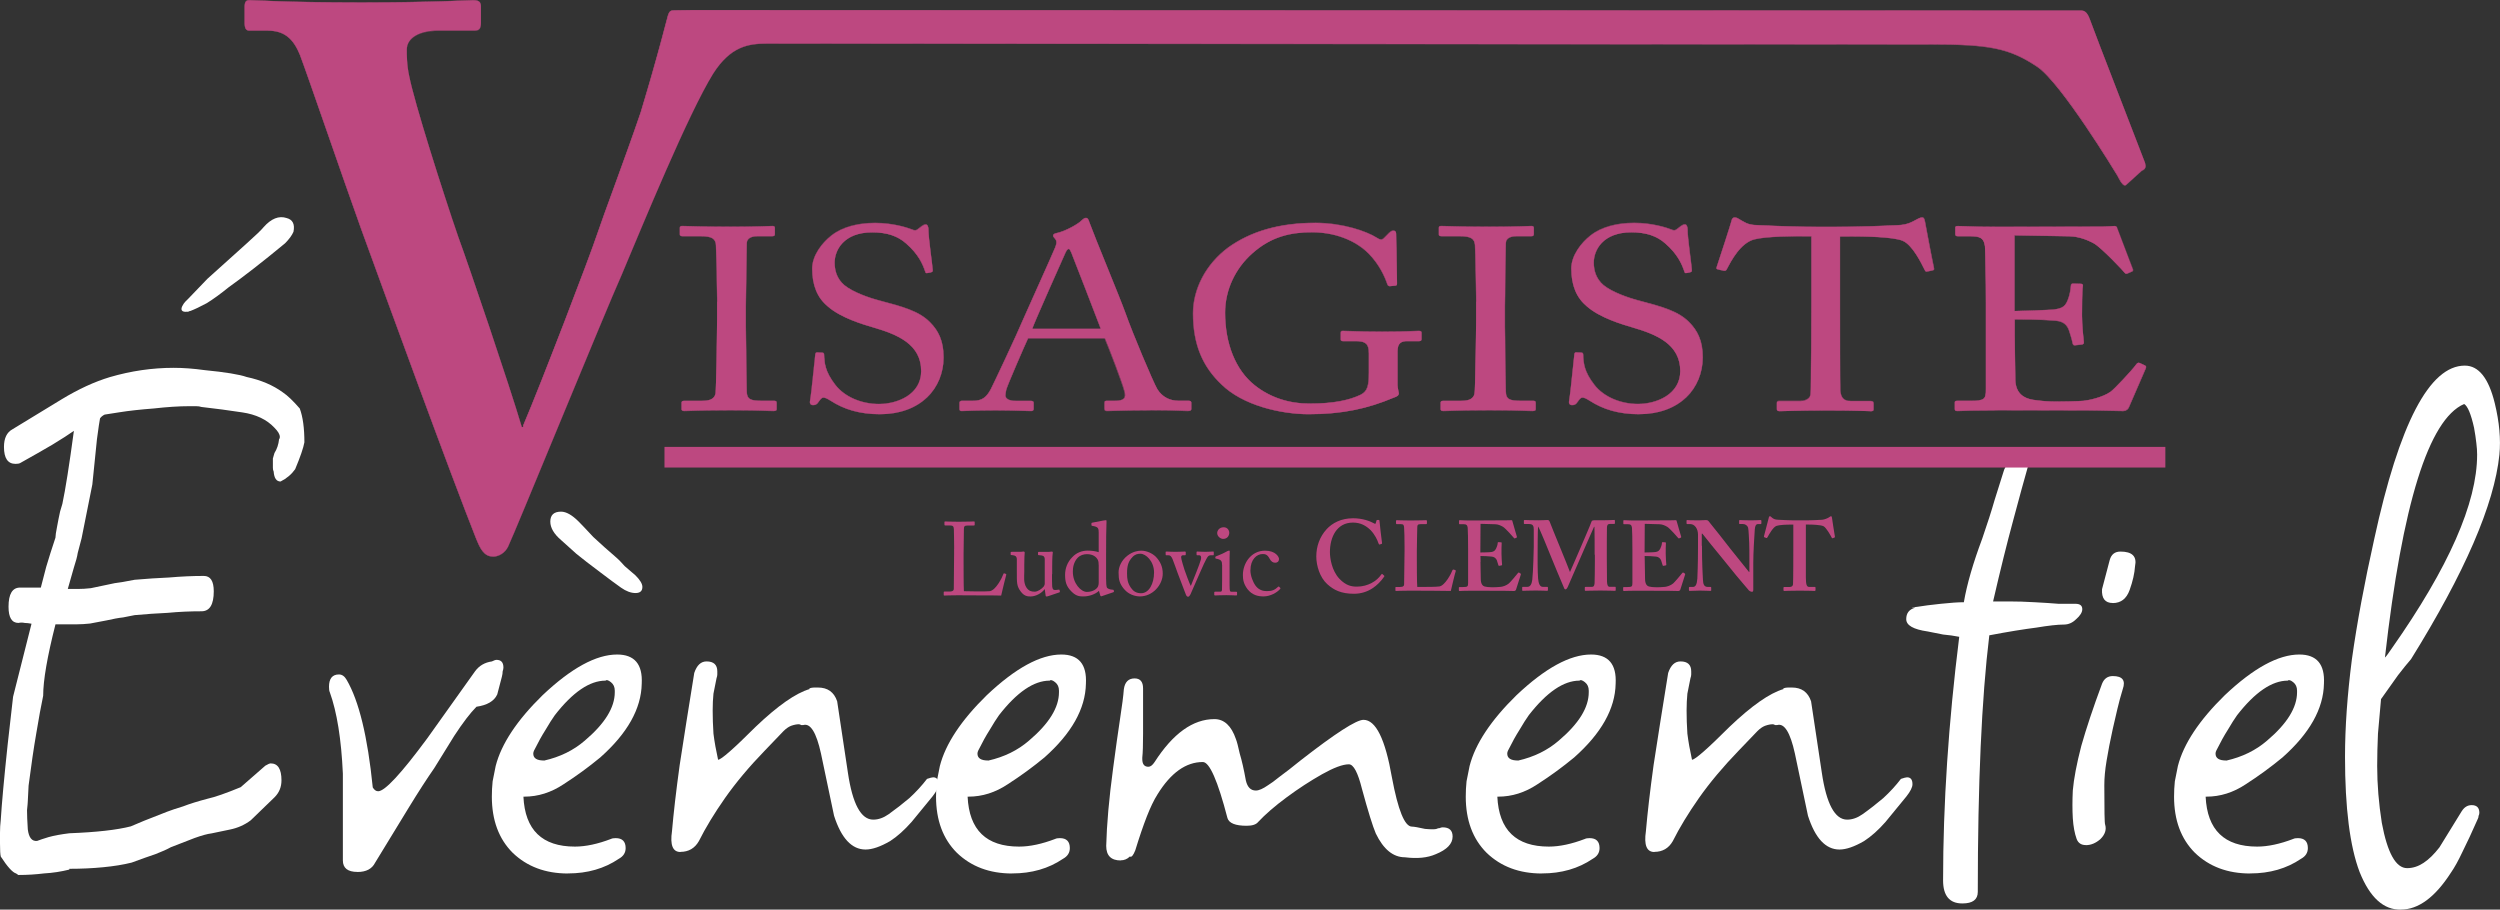 <?xml version="1.0" encoding="UTF-8"?><svg id="Calque_1" xmlns="http://www.w3.org/2000/svg" viewBox="0 0 416.49 151.54"><rect x="0" y="0" width="416.49" height="151.54" fill="#333333" stroke="none"/><path d="M3.07,145.78l-.38-.26c-.6-.17-1.45-1.11-2.56-2.82-.09-.34-.13-1.07-.13-2.18v-1.79c0-.68.04-1.41.13-2.18.17-2.73.55-6.91,1.15-12.54l.9-7.94,3.07-12.16c-.43-.08-.81-.13-1.15-.13-.34-.08-.68-.08-1.02,0-1.11,0-1.66-.9-1.66-2.69,0-2.13.64-3.2,1.92-3.2h3.46c.26-.94.55-2.09.9-3.46.43-1.45.94-3.07,1.54-4.86,0-.34.09-.94.26-1.79.17-.94.34-1.79.51-2.56.26-.85.38-1.28.38-1.28.51-2.39,1.15-6.44,1.92-12.16-.85.6-2.05,1.37-3.58,2.3-1.45.85-3.24,1.88-5.38,3.07-.17.09-.43.13-.77.13-1.28,0-1.92-.94-1.92-2.82,0-1.45.47-2.43,1.41-2.94l8.19-4.99c2.82-1.71,5.5-2.94,8.06-3.71,3.5-1.02,7.04-1.54,10.62-1.54,1.62,0,3.33.13,5.12.38,3.5.34,5.85.73,7.04,1.15,2.39.51,4.39,1.37,6.02,2.56.77.51,1.71,1.41,2.82,2.69.51,1.37.77,3.24.77,5.63-.17.94-.68,2.43-1.54,4.48-.6.85-1.41,1.54-2.43,2.05-.68,0-1.07-.55-1.15-1.66-.09-.17-.13-.38-.13-.64v-1.54c.09-.26.17-.55.26-.9.43-.68.68-1.45.77-2.3.09-.09.13-.21.13-.38,0-.43-.3-.94-.9-1.54-1.28-1.37-3.07-2.22-5.38-2.56-2.22-.34-4.48-.64-6.78-.9-.26-.09-.55-.13-.9-.13h-1.15c-1.71,0-3.67.13-5.89.38-2.22.17-4.14.38-5.76.64-1.62.26-2.43.38-2.43.38-.34.17-.6.38-.77.64-.09.43-.26,1.58-.51,3.46-.17,1.79-.43,4.31-.77,7.55l-1.79,8.96-.64,2.43c-.09.6-.3,1.41-.64,2.43-.26.94-.6,2.13-1.02,3.58h1.66c.68,0,1.41-.04,2.18-.13.77-.17,1.58-.34,2.43-.51,1.11-.26,2.05-.43,2.82-.51.85-.17,1.54-.3,2.05-.38,1.96-.17,3.88-.3,5.76-.38,1.96-.17,3.88-.26,5.76-.26,1.11,0,1.66.85,1.66,2.56,0,2.22-.68,3.33-2.05,3.33-1.88,0-3.75.08-5.63.26-1.79.08-3.63.21-5.5.38-.43.08-1.07.21-1.92.38-.77.08-1.71.26-2.82.51-.94.17-1.83.34-2.69.51-.77.08-1.49.13-2.18.13h-3.58c-1.37,5.38-2.05,9.34-2.05,11.9-.34,1.62-.73,3.71-1.15,6.27-.43,2.47-.85,5.38-1.28,8.7l-.13,2.56c0,.17-.04.68-.13,1.54,0,.77.04,1.84.13,3.2.17,1.36.68,2,1.54,1.92.43-.17,1.07-.38,1.92-.64.94-.26,2.09-.47,3.46-.64,4.52-.17,7.94-.56,10.24-1.15.94-.43,2.94-1.24,6.02-2.43.68-.26,1.58-.56,2.69-.9,1.11-.43,2.47-.85,4.1-1.28,1.19-.26,3.03-.9,5.5-1.92l4.1-3.58c.43-.26.73-.38.9-.38,1.19,0,1.79.94,1.79,2.82,0,1.11-.38,2.05-1.15,2.82l-3.97,3.84c-1.02.77-2.18,1.28-3.46,1.54l-3.07.64c-.68.08-1.62.34-2.82.77-1.11.43-2.43.94-3.97,1.54-.6.34-1.45.72-2.56,1.15-1.02.34-2.35.81-3.97,1.41-1.37.34-2.94.6-4.74.77-1.71.17-3.58.26-5.63.26v.13c-1.37.34-2.77.56-4.22.64-1.37.17-2.77.26-4.22.26ZM30.98,51.95c-.68,0-.9-.3-.64-.9.17-.34.34-.6.51-.77.26-.26.43-.43.51-.51l3.2-3.33c2.73-2.47,4.86-4.39,6.4-5.76,1.62-1.45,2.6-2.39,2.94-2.82,1.28-1.45,2.56-1.96,3.84-1.54,1.02.26,1.41,1.02,1.15,2.3-.26.6-.73,1.24-1.41,1.92-1.96,1.62-3.71,3.03-5.25,4.22-1.54,1.19-2.9,2.22-4.1,3.07-1.37,1.11-2.6,2.01-3.71,2.69-1.11.6-2.01,1.02-2.69,1.28-.09,0-.21.04-.38.13h-.38Z" style="fill:#fff; stroke-width:0px;"/><path d="M59.55,145.26c-1.62,0-2.43-.64-2.43-1.92v-14.46c-.26-5.72-.98-10.24-2.18-13.57-.09-.17-.13-.47-.13-.9,0-1.36.55-2.05,1.66-2.05.51,0,.94.3,1.28.9,2.05,3.5,3.5,9.47,4.35,17.92.26.43.55.64.9.64,1.11,0,3.84-2.94,8.19-8.83l7.94-11.14c.68-.94,1.62-1.49,2.82-1.66.34-.17.6-.26.77-.26.77,0,1.15.43,1.15,1.28,0,.17-.04.38-.13.64,0,.26-.04.56-.13.9l-.77,2.94c-.51,1.11-1.66,1.79-3.46,2.05-1.02,1.02-2.26,2.64-3.71,4.86l-3.33,5.38c-1.19,1.71-2.6,3.88-4.22,6.53s-3.5,5.72-5.63,9.22c-.51,1.02-1.49,1.54-2.94,1.54Z" style="fill:#fff; stroke-width:0px;"/><path d="M94.62,145.52c-3.75,0-6.83-1.15-9.22-3.46-2.3-2.3-3.46-5.42-3.46-9.34,0-.85.04-1.71.13-2.56.17-.85.34-1.71.51-2.56.94-3.67,3.54-7.6,7.81-11.78,4.78-4.52,8.92-6.78,12.42-6.78,2.9,0,4.27,1.62,4.1,4.86-.08,4.18-2.39,8.28-6.91,12.29-1.96,1.62-4.01,3.11-6.14,4.48-2.05,1.36-4.22,2.05-6.53,2.05h-.13c.26,5.55,3.12,8.32,8.58,8.32,1.79,0,3.8-.43,6.02-1.28.17-.09.43-.13.77-.13,1.11,0,1.66.56,1.66,1.66,0,.77-.38,1.37-1.15,1.79-2.39,1.62-5.21,2.43-8.45,2.43ZM90.65,126.71c2.65-.6,4.91-1.71,6.78-3.33,3.33-2.82,4.99-5.5,4.99-8.06v-.26c0-.6-.21-1.07-.64-1.41-.43-.34-.72-.43-.9-.26-2.65,0-5.46,1.92-8.45,5.76-.43.6-.94,1.41-1.54,2.43-.6.94-1.24,2.09-1.92,3.46-.08.17-.13.34-.13.51,0,.77.6,1.15,1.79,1.15ZM105.89,98.8c-.77,0-1.58-.3-2.43-.9-.85-.6-2-1.45-3.46-2.56-1.71-1.28-3.03-2.3-3.97-3.07-.85-.77-1.71-1.54-2.56-2.3-1.19-1.02-1.79-2.05-1.79-3.07,0-1.11.6-1.66,1.79-1.66.85,0,1.83.55,2.94,1.66.43.43,1.24,1.28,2.43,2.56,1.28,1.19,2.47,2.26,3.58,3.2.6.51,1.15,1.07,1.66,1.66.6.51,1.19,1.02,1.79,1.54.77.77,1.15,1.41,1.15,1.92,0,.68-.38,1.02-1.15,1.02Z" style="fill:#fff; stroke-width:0px;"/><path d="M113.36,141.94c-1.28,0-1.75-1.15-1.41-3.46.26-2.99.68-6.66,1.28-11.01.68-4.44,1.49-9.56,2.43-15.36.43-1.28,1.11-1.92,2.05-1.92,1.19,0,1.79.56,1.79,1.66v.51c0,.17-.04.38-.13.64-.17.77-.34,1.62-.51,2.56-.09.85-.13,1.79-.13,2.82,0,1.19.04,2.47.13,3.84.17,1.36.43,2.82.77,4.35.51,0,2.6-1.84,6.27-5.5,3.67-3.5,6.66-5.59,8.96-6.27v-.13c.26-.08.51-.13.77-.13h.64c1.62,0,2.69.77,3.2,2.3l1.79,11.9c.77,5.2,2.18,7.81,4.22,7.81.85,0,1.71-.3,2.56-.9,1.19-.85,2.35-1.75,3.46-2.69,1.11-1.02,2.09-2.09,2.94-3.2.51-.17.85-.26,1.02-.26.6,0,.9.38.9,1.15,0,.51-.34,1.19-1.02,2.05-1.11,1.37-2.26,2.77-3.46,4.22-1.2,1.36-2.39,2.43-3.58,3.2-1.62.94-2.99,1.41-4.1,1.41-2.3,0-4.05-1.88-5.25-5.63l-2.18-10.37c-.77-3.5-1.75-5.08-2.94-4.74h-.38c-.08-.08-.21-.13-.38-.13-.34,0-.77.08-1.28.26-.43.17-.85.47-1.28.9l-3.07,3.2c-2.65,2.73-4.86,5.38-6.66,7.94-1.79,2.56-3.24,4.95-4.35,7.17-.68,1.19-1.71,1.79-3.07,1.79Z" style="fill:#fff; stroke-width:0px;"/><path d="M168.62,145.52c-3.76,0-6.83-1.15-9.22-3.46-2.3-2.3-3.46-5.42-3.46-9.34,0-.85.04-1.71.13-2.56.17-.85.34-1.71.51-2.56.94-3.67,3.54-7.6,7.81-11.78,4.78-4.52,8.92-6.78,12.42-6.78,2.9,0,4.27,1.62,4.1,4.86-.08,4.18-2.39,8.28-6.91,12.29-1.96,1.62-4.01,3.11-6.14,4.48-2.05,1.36-4.22,2.05-6.53,2.05h-.13c.26,5.55,3.11,8.32,8.58,8.32,1.79,0,3.8-.43,6.02-1.28.17-.09.43-.13.77-.13,1.11,0,1.66.56,1.66,1.66,0,.77-.38,1.37-1.15,1.79-2.39,1.62-5.21,2.43-8.45,2.43ZM164.65,126.71c2.65-.6,4.91-1.71,6.78-3.33,3.33-2.82,4.99-5.5,4.99-8.06v-.26c0-.6-.21-1.07-.64-1.41-.43-.34-.73-.43-.9-.26-2.65,0-5.46,1.92-8.45,5.76-.43.6-.94,1.41-1.54,2.43-.6.94-1.24,2.09-1.92,3.46-.08.17-.13.34-.13.51,0,.77.6,1.15,1.79,1.15Z" style="fill:#fff; stroke-width:0px;"/><path d="M186.72,143.35c-1.62,0-2.43-.81-2.43-2.43.09-3.58.47-7.89,1.15-12.93.43-3.24.81-5.97,1.15-8.19s.56-3.88.64-4.99c.17-1.19.77-1.79,1.79-1.79.94,0,1.41.56,1.41,1.66v7.55c0,1.88-.04,3.2-.13,3.97v.26c0,.85.34,1.28,1.02,1.28.34,0,.68-.26,1.02-.77,3.07-4.78,6.4-7.17,9.98-7.17,1.62,0,2.82,1.11,3.58,3.33.17.43.38,1.24.64,2.43.34,1.11.68,2.6,1.02,4.48.26,1.11.81,1.66,1.66,1.66.51,0,1.19-.3,2.05-.9.43-.26,1.07-.72,1.92-1.41.94-.68,2.09-1.58,3.46-2.69,5.8-4.52,9.3-6.78,10.5-6.78,2.05,0,3.63,3.2,4.74,9.6,1.02,5.46,2.13,8.19,3.33,8.19.34,0,1.07.13,2.18.38,1.02.09,1.66.09,1.92,0,.17-.09.34-.13.51-.13.17-.08.34-.13.51-.13,1.11,0,1.66.51,1.66,1.54,0,1.2-.94,2.18-2.82,2.94-1.37.6-3.07.77-5.12.51-1.96,0-3.58-1.32-4.86-3.97-.51-1.2-1.28-3.67-2.3-7.42-.68-2.73-1.41-4.1-2.18-4.1-1.02,0-2.52.56-4.48,1.66-1.96,1.11-3.93,2.39-5.89,3.84s-3.54,2.82-4.74,4.1c-.34.43-.98.64-1.92.64-1.88,0-2.94-.43-3.2-1.28-1.62-6.23-2.99-9.34-4.1-9.34-2.82,0-5.33,1.79-7.55,5.38-.6.94-1.19,2.18-1.79,3.71-.6,1.54-1.24,3.41-1.92,5.63-.34.85-.64,1.2-.9,1.02-.43.43-.94.64-1.54.64Z" style="fill:#fff; stroke-width:0px;"/><path d="M256.87,145.52c-3.76,0-6.83-1.15-9.22-3.46-2.3-2.3-3.46-5.42-3.46-9.34,0-.85.04-1.71.13-2.56.17-.85.34-1.71.51-2.56.94-3.67,3.54-7.6,7.81-11.78,4.78-4.52,8.92-6.78,12.42-6.78,2.9,0,4.27,1.62,4.1,4.86-.08,4.18-2.39,8.28-6.91,12.29-1.96,1.62-4.01,3.11-6.14,4.48-2.05,1.36-4.22,2.05-6.53,2.05h-.13c.26,5.55,3.12,8.32,8.58,8.32,1.79,0,3.8-.43,6.02-1.28.17-.09.43-.13.77-.13,1.11,0,1.66.56,1.66,1.66,0,.77-.38,1.37-1.15,1.79-2.39,1.62-5.2,2.43-8.45,2.43ZM252.91,126.71c2.64-.6,4.91-1.71,6.78-3.33,3.33-2.82,4.99-5.5,4.99-8.06v-.26c0-.6-.21-1.07-.64-1.41-.43-.34-.73-.43-.9-.26-2.64,0-5.46,1.92-8.45,5.76-.43.6-.94,1.41-1.54,2.43-.6.94-1.24,2.09-1.92,3.46-.09.17-.13.34-.13.51,0,.77.6,1.15,1.79,1.15Z" style="fill:#fff; stroke-width:0px;"/><path d="M275.61,141.94c-1.28,0-1.75-1.15-1.41-3.46.26-2.99.68-6.66,1.28-11.01.68-4.44,1.49-9.56,2.43-15.36.43-1.28,1.11-1.92,2.05-1.92,1.2,0,1.79.56,1.79,1.66v.51c0,.17-.04.38-.13.64-.17.77-.34,1.62-.51,2.56-.08.85-.13,1.79-.13,2.82,0,1.19.04,2.47.13,3.84.17,1.36.43,2.82.77,4.35.51,0,2.6-1.84,6.27-5.5,3.67-3.5,6.66-5.59,8.96-6.27v-.13c.26-.08.51-.13.77-.13h.64c1.62,0,2.69.77,3.2,2.3l1.79,11.9c.77,5.2,2.18,7.81,4.22,7.81.85,0,1.71-.3,2.56-.9,1.2-.85,2.35-1.75,3.46-2.69,1.11-1.02,2.09-2.09,2.94-3.2.51-.17.85-.26,1.02-.26.6,0,.9.38.9,1.15,0,.51-.34,1.19-1.02,2.05-1.11,1.37-2.26,2.77-3.46,4.22-1.19,1.36-2.39,2.43-3.58,3.2-1.62.94-2.99,1.41-4.1,1.41-2.3,0-4.05-1.88-5.25-5.63l-2.18-10.37c-.77-3.5-1.75-5.08-2.94-4.74h-.38c-.09-.08-.21-.13-.38-.13-.34,0-.77.08-1.28.26-.43.17-.85.47-1.28.9l-3.07,3.2c-2.64,2.73-4.86,5.38-6.66,7.94-1.79,2.56-3.24,4.95-4.35,7.17-.68,1.19-1.71,1.79-3.07,1.79Z" style="fill:#fff; stroke-width:0px;"/><path d="M326.91,150.51c-2.13,0-3.2-1.28-3.2-3.84,0-12.72.9-26.24,2.69-40.58-.85-.17-1.75-.3-2.69-.38-.85-.17-1.71-.34-2.56-.51-2.39-.34-3.58-1.02-3.58-2.05s.51-1.66,1.54-1.92h-.13c-.77,0-.64-.04.38-.13,1.02-.17,2.35-.34,3.97-.51,1.62-.17,2.9-.26,3.84-.26.51-2.99,1.54-6.53,3.07-10.62.85-2.47,1.54-4.61,2.05-6.4.6-1.88,1.07-3.37,1.41-4.48.43-1.71,1.54-2.56,3.33-2.56.77,0,1.07.38.9,1.15-.68,2.39-1.54,5.5-2.56,9.34-1.02,3.75-2.13,8.23-3.33,13.44h2.82c1.2,0,2.56.04,4.1.13,1.54.08,2.86.17,3.97.26h2.82c.77,0,1.15.3,1.15.9,0,.51-.34,1.07-1.02,1.66-.6.6-1.28.9-2.05.9-1.02,0-2.56.17-4.61.51-2.05.26-4.65.68-7.81,1.28-1.28,10.5-1.92,24.75-1.92,42.75,0,1.28-.85,1.92-2.56,1.92Z" style="fill:#fff; stroke-width:0px;"/><path d="M351.98,100.46c-1.28,0-1.88-.77-1.79-2.3l1.28-4.86c.26-.94.85-1.41,1.79-1.41,1.96,0,2.77.81,2.43,2.43-.08,1.19-.38,2.52-.9,3.97s-1.45,2.18-2.82,2.18ZM347.5,140.79c-.77,0-1.28-.34-1.54-1.02-.34-.94-.55-2.09-.64-3.46-.08-1.36-.08-2.9,0-4.61.17-1.96.64-4.44,1.41-7.42.85-2.99,2-6.44,3.46-10.37.34-.85.94-1.28,1.79-1.28,1.62,0,2.18.72,1.66,2.18-.34,1.11-.64,2.22-.9,3.33s-.51,2.22-.77,3.33c-.43,1.96-.77,3.71-1.02,5.25-.26,1.54-.38,2.9-.38,4.1,0,4.18.04,6.36.13,6.53.26.85,0,1.66-.77,2.43-.77.68-1.58,1.02-2.43,1.02Z" style="fill:#fff; stroke-width:0px;"/><path d="M374.87,145.52c-3.76,0-6.83-1.15-9.22-3.46-2.3-2.3-3.46-5.42-3.46-9.34,0-.85.04-1.71.13-2.56.17-.85.34-1.71.51-2.56.94-3.67,3.54-7.6,7.81-11.78,4.78-4.52,8.92-6.78,12.42-6.78,2.9,0,4.27,1.62,4.1,4.86-.08,4.18-2.39,8.28-6.91,12.29-1.96,1.62-4.01,3.11-6.14,4.48-2.05,1.36-4.22,2.05-6.53,2.05h-.13c.26,5.55,3.12,8.32,8.58,8.32,1.79,0,3.8-.43,6.02-1.28.17-.09.43-.13.77-.13,1.11,0,1.66.56,1.66,1.66,0,.77-.38,1.37-1.15,1.79-2.39,1.62-5.2,2.43-8.45,2.43ZM370.91,126.71c2.64-.6,4.91-1.71,6.78-3.33,3.33-2.82,4.99-5.5,4.99-8.06v-.26c0-.6-.21-1.07-.64-1.41-.43-.34-.73-.43-.9-.26-2.64,0-5.46,1.92-8.45,5.76-.43.6-.94,1.41-1.54,2.43-.6.94-1.24,2.09-1.92,3.46-.09.17-.13.34-.13.51,0,.77.6,1.15,1.79,1.15Z" style="fill:#fff; stroke-width:0px;"/><path d="M400.01,151.54c-2.9.08-5.2-2.01-6.91-6.27-1.62-4.27-2.43-10.67-2.43-19.2,0-4.86.38-10.28,1.15-16.26.85-6.06,2.09-12.71,3.71-19.97,4.18-19.29,9.22-28.93,15.1-28.93,2.3,0,3.97,2.09,4.99,6.27.77,3.16,1.02,6.02.77,8.58-.85,8.28-5.76,19.63-14.72,34.05-.6.68-1.32,1.58-2.18,2.69-.77,1.11-1.71,2.43-2.82,3.97-.17,1.96-.34,3.88-.51,5.76-.08,1.88-.13,3.67-.13,5.38,0,3.07.26,6.23.77,9.47.94,5.04,2.35,7.55,4.22,7.55s3.58-1.15,5.38-3.46l3.71-6.02c.43-.68.98-1.02,1.66-1.02.85,0,1.28.43,1.28,1.28,0,.17-.04.34-.13.51,0,.17-.04.34-.13.51-.94,2.13-1.79,3.97-2.56,5.5-.68,1.45-1.32,2.6-1.92,3.46-2.64,4.1-5.42,6.14-8.32,6.14ZM410.5,67.31c-5.89,2.56-10.28,16.64-13.18,42.24.26-.26.64-.77,1.15-1.54,9.47-13.48,14.21-24.23,14.21-32.26,0-.6-.04-1.24-.13-1.92-.08-.77-.21-1.62-.38-2.56-.51-2.3-1.07-3.63-1.66-3.97Z" style="fill:#fff; stroke-width:0px;"/><path d="M360.75,74.45H110.7v3.44h250.04v-3.44Z" style="fill:#bd4880; stroke-width:0px;"/><path d="M119.49,50.26c0-1.04-.16-8.8-.21-9.45-.1-1.04-.62-1.47-2.59-1.47h-3.01c-.26,0-.41-.09-.41-.26v-1.16c0-.17.15-.26.36-.26.62,0,3.27.13,8.09.13s6.28-.13,7-.13c.26,0,.36.13.36.3v1.08c0,.22-.16.3-.42.3h-2.44c-1.04,0-1.82.35-1.82,1.21,0,.43-.16,9.97-.16,10.49v3.32c0,.43.16,10.4.16,10.87,0,1.34.78,1.55,2.44,1.55h2.13c.26,0,.41.09.41.3v1.12c0,.17-.16.26-.47.26-.62,0-2.7-.13-7.21-.13-4.93,0-7.16.13-7.73.13-.26,0-.42-.09-.42-.26v-1.16c0-.17.15-.26.42-.26h2.9c1.04,0,2.13-.13,2.33-1.25.1-.65.26-9.97.26-12.25v-3.02Z" style="fill:#bd4880; stroke-width:0px;"/><path d="M128.93,68.5c-.17,0-.44,0-.85-.02-1.07-.04-3.07-.11-6.36-.11-3.68,0-5.89.07-6.95.11-.38.01-.63.02-.77.02-.39,0-.45-.18-.45-.29v-1.16c0-.11.06-.29.45-.29h2.9c1.08,0,2.1-.15,2.3-1.23.1-.63.26-9.77.26-12.25v-3.02c0-.99-.15-8.78-.21-9.45-.1-.95-.52-1.44-2.56-1.44h-3.01c-.39,0-.45-.18-.45-.29v-1.16c0-.18.15-.29.4-.29.16,0,.46,0,.92.02,1.27.04,3.62.11,7.17.11,3.3,0,5.06-.07,6.11-.1.4-.02.68-.03.89-.03.25,0,.39.12.39.33v1.08c0,.22-.15.33-.45.33h-2.44c-.67,0-1.79.15-1.79,1.18,0,.21-.04,2.47-.07,4.87-.04,2.63-.08,5.35-.08,5.62v3.32c0,.21.04,2.65.07,5.23.04,2.65.08,5.4.08,5.64,0,1.3.74,1.52,2.41,1.52h2.13c.3,0,.45.11.45.33v1.12c0,.19-.17.29-.5.29h0ZM121.72,68.31c3.29,0,5.29.07,6.37.11.41.01.68.02.84.02.43,0,.43-.17.43-.23v-1.12c0-.12-.04-.27-.38-.27h-2.13c-1.67,0-2.47-.24-2.47-1.58,0-.24-.04-2.99-.08-5.64-.04-2.58-.08-5.02-.08-5.24v-3.32c0-.27.04-2.99.08-5.62.04-2.4.07-4.66.07-4.87,0-.8.66-1.24,1.85-1.24h2.44c.34,0,.38-.15.38-.27v-1.08c0-.18-.12-.27-.33-.27-.21,0-.49.01-.89.03-1.05.04-2.81.1-6.11.1-3.55,0-5.91-.07-7.17-.11-.46-.01-.75-.02-.92-.02-.21,0-.33.09-.33.23v1.16c0,.19.21.23.38.23h3.01c1.87,0,2.51.36,2.62,1.5.05.67.21,8.46.21,9.45v3.02c0,2.16-.15,11.59-.26,12.26-.21,1.12-1.26,1.28-2.36,1.28h-2.9c-.18,0-.38.04-.38.23v1.16c0,.19.21.23.38.23.14,0,.39,0,.77-.02,1.06-.04,3.28-.11,6.96-.11h0Z" style="fill:#bd4880; stroke-width:0px;"/><path d="M138.37,66.75c-.62-.39-.93-.52-1.19-.52-.31,0-.52.3-.83.73-.31.47-.57.52-.93.52-.31,0-.57-.22-.47-.69.21-1.08.73-6.56.88-7.81.05-.26.16-.26.36-.26l.78.04c.21,0,.31.09.31.35.05,1.38.16,2.8,1.87,5.01,1.56,2.03,4.41,3.19,7.26,3.19,3.11,0,7.05-1.6,7.05-5.48,0-4.44-3.84-6.08-7.99-7.29-1.61-.47-5.34-1.55-7.57-3.49-1.71-1.42-2.59-3.45-2.59-6.3,0-2.16,1.61-4.27,3.22-5.52,1.87-1.47,4.46-2.07,7.26-2.07,2.96,0,5.24.73,6.12,1.08.47.22.73.17.99-.04l.68-.52c.26-.17.41-.26.67-.26s.41.35.41.73c0,1.51.68,5.91.73,6.86,0,.22-.05.3-.26.35l-.62.13c-.15.04-.26,0-.31-.13-.41-1.25-1.09-2.93-3.22-4.79-1.4-1.25-3.22-1.86-5.65-1.86-4.62,0-6.28,2.85-6.28,5.05,0,1.21.31,2.63,1.61,3.75,1.5,1.25,4.41,2.2,5.91,2.59,3.58.95,6.48,1.68,8.35,3.58,1.35,1.34,2.28,3.02,2.28,5.87,0,5.09-3.74,9.45-10.58,9.45-3.63,0-6.17-.91-8.25-2.25Z" style="fill:#bd4880; stroke-width:0px;"/><path d="M146.62,69.02c-3.26,0-5.88-.71-8.26-2.25-.6-.37-.92-.51-1.18-.51-.29,0-.48.27-.77.68l-.03.04c-.32.49-.6.53-.96.53-.18,0-.32-.06-.41-.18-.1-.13-.13-.32-.08-.55.14-.71.4-3.3.62-5.38.11-1.07.21-2,.26-2.42.06-.29.18-.29.39-.29l.78.04c.24,0,.34.12.34.38.05,1.28.1,2.73,1.86,4.99,1.51,1.96,4.28,3.18,7.24,3.18,1.71,0,3.41-.47,4.68-1.28,1.53-.99,2.35-2.43,2.35-4.17,0-4.56-4.11-6.14-7.97-7.26l-.09-.03c-1.72-.51-5.3-1.56-7.5-3.48-1.75-1.46-2.61-3.53-2.61-6.32,0-2.24,1.74-4.39,3.23-5.55,1.73-1.36,4.25-2.08,7.28-2.08s5.48.83,6.13,1.08c.49.22.73.15.95-.04l.67-.52c.27-.18.43-.27.69-.27.29,0,.45.39.45.77,0,.94.26,3.01.47,4.67.12.98.23,1.83.25,2.19,0,.24-.07.33-.29.38l-.62.13c-.21.06-.31-.05-.35-.15-.48-1.45-1.2-3.03-3.21-4.78-1.41-1.26-3.2-1.85-5.63-1.85-4.93,0-6.24,3.15-6.24,5.02,0,1.56.54,2.81,1.6,3.73,1.36,1.13,4.03,2.1,5.9,2.58l.27.07c3.5.93,6.27,1.66,8.1,3.52,1.58,1.57,2.29,3.39,2.29,5.89s-.97,4.96-2.73,6.66c-1.92,1.85-4.64,2.82-7.88,2.82ZM137.18,66.2c.27,0,.6.14,1.21.52,2.37,1.53,4.98,2.24,8.23,2.24,7.29,0,10.55-4.73,10.55-9.42,0-2.48-.7-4.29-2.27-5.85-1.81-1.84-4.57-2.58-8.07-3.5l-.27-.07c-1.88-.48-4.56-1.45-5.93-2.6-1.07-.93-1.62-2.2-1.62-3.78,0-1.25.52-2.48,1.42-3.37,1.12-1.12,2.81-1.71,4.89-1.71,2.45,0,4.25.59,5.67,1.86,2.02,1.76,2.74,3.35,3.23,4.8.04.11.13.15.27.11l.62-.13c.18-.04.23-.11.23-.31-.02-.35-.13-1.2-.25-2.18-.21-1.66-.48-3.73-.48-4.68,0-.35-.13-.7-.38-.7s-.4.08-.66.25l-.67.52c-.29.24-.57.25-1.02.05-.64-.25-2.99-1.08-6.11-1.08s-5.52.71-7.24,2.06c-1.48,1.15-3.2,3.28-3.2,5.5,0,2.78.85,4.83,2.58,6.28,2.19,1.9,5.89,3,7.48,3.46l.09.03c3.88,1.13,8.01,2.72,8.01,7.32,0,1.76-.82,3.22-2.38,4.22-1.27.82-2.99,1.29-4.71,1.29-2.98,0-5.77-1.23-7.29-3.21-1.77-2.28-1.83-3.74-1.87-5.02,0-.23-.08-.31-.28-.31l-.78-.04c-.21,0-.28,0-.33.23-.05.43-.15,1.35-.26,2.42-.22,2.08-.48,4.68-.62,5.39-.05.21-.02.38.07.5.08.1.21.16.37.16.35,0,.6-.04.91-.5l.03-.04c.29-.41.51-.71.83-.71Z" style="fill:#bd4880; stroke-width:0px;"/><path d="M171.26,56.35c-.52,1.08-3.37,7.64-3.63,8.54-.05.3-.15.73-.15.95,0,.6.62.95,1.76.95h2.44c.36,0,.52.09.52.3v.99c0,.3-.16.39-.42.39-.73,0-2.85-.13-5.91-.13-3.79,0-4.93.13-5.65.13-.26,0-.36-.09-.36-.35v-1.04c0-.22.21-.3.41-.3h1.82c1.56,0,2.28-.6,3.01-1.98.36-.69,4.15-8.67,5.65-12.21.36-.86,4.57-10.14,5.03-11.3.16-.43.41-.99.05-1.47-.15-.17-.36-.39-.36-.56,0-.13.1-.3.47-.39,1.45-.26,3.74-1.55,4.31-2.16.26-.22.42-.39.68-.39.31,0,.41.26.57.73.99,2.72,5.03,12.38,6.02,15.14,1.19,3.37,4.57,11.39,5.29,12.64.88,1.42,2.23,1.94,3.53,1.94h1.71c.31,0,.42.13.42.3v1.08c0,.22-.16.3-.52.3-.93,0-2.02-.13-6.22-.13s-6.12.13-7.31.13c-.26,0-.41-.13-.41-.39v-.99c0-.26.16-.3.47-.3h1.3c1.45,0,1.92-.43,1.56-1.64-.41-1.55-2.54-7.08-3.27-8.8h-12.76ZM183.4,54.79c-.47-1.29-4.67-12.08-4.93-12.73-.15-.3-.26-.6-.41-.6-.21,0-.41.3-.57.65-.26.56-5.19,11.61-5.55,12.69h11.46Z" style="fill:#bd4880; stroke-width:0px;"/><path d="M197.92,68.5c-.3,0-.61-.01-1.04-.03-.93-.04-2.33-.1-5.18-.1s-4.6.06-5.78.09c-.63.02-1.12.04-1.53.04-.28,0-.45-.15-.45-.42v-.99c0-.31.23-.33.5-.33h1.3c.81,0,1.28-.14,1.5-.43.18-.25.19-.62.03-1.17-.42-1.57-2.54-7.08-3.26-8.78h-12.72c-.53,1.12-3.36,7.62-3.62,8.52-.01.09-.04.19-.06.3-.05.24-.1.5-.1.64,0,.59.62.92,1.73.92h2.44c.27,0,.55.04.55.33v.99c0,.37-.24.42-.45.42-.24,0-.62-.01-1.15-.03-1.08-.04-2.71-.1-4.76-.1-2.63,0-4,.06-4.81.1-.36.02-.62.03-.84.03-.28,0-.4-.11-.4-.38v-1.04c0-.25.24-.33.45-.33h1.81c1.46,0,2.21-.5,2.98-1.97.35-.66,4.12-8.61,5.65-12.21.14-.34.9-2.02,1.77-3.96,1.33-2.96,2.98-6.64,3.26-7.34.01-.04.03-.07.04-.11.15-.4.34-.9.01-1.32l-.03-.04c-.16-.17-.34-.37-.34-.55,0-.09.05-.31.49-.42,1.4-.25,3.7-1.52,4.29-2.15.04-.03.08-.07.11-.1.2-.17.35-.3.59-.3.34,0,.45.29.6.76.48,1.31,1.64,4.19,2.88,7.23,1.29,3.19,2.63,6.48,3.14,7.91,1.17,3.3,4.53,11.33,5.29,12.64.77,1.24,2.01,1.93,3.5,1.93h1.71c.37,0,.45.18.45.33v1.08c0,.29-.28.33-.55.33ZM191.7,68.31c2.86,0,4.26.06,5.18.1.43.02.74.03,1.04.03.43,0,.49-.13.49-.27v-1.08c0-.18-.13-.27-.38-.27h-1.71c-1.51,0-2.77-.7-3.55-1.96-.76-1.31-4.12-9.35-5.29-12.65-.51-1.43-1.85-4.72-3.14-7.91-1.24-3.04-2.4-5.92-2.88-7.23-.16-.5-.26-.71-.54-.71-.21,0-.35.12-.54.29-.04.03-.07.06-.11.09-.59.63-2.91,1.91-4.32,2.16-.41.1-.44.3-.44.36,0,.15.18.35.32.5l.03.04c.34.45.15.97,0,1.39-.01.04-.03.08-.04.11-.28.71-1.93,4.39-3.26,7.34-.87,1.94-1.62,3.62-1.77,3.96-1.53,3.6-5.31,11.55-5.66,12.21-.79,1.5-1.55,2-3.04,2h-1.82c-.19,0-.38.07-.38.27v1.04c0,.23.08.31.33.31.22,0,.48-.01.84-.03.82-.04,2.18-.1,4.81-.1,2.06,0,3.69.06,4.77.1.53.02.91.03,1.15.03.28,0,.38-.1.38-.36v-.99c0-.14-.06-.27-.49-.27h-2.44c-1.16,0-1.8-.35-1.8-.98,0-.15.05-.41.1-.66.02-.1.04-.21.06-.3.26-.91,3.12-7.49,3.63-8.55v-.02h12.81v.02c.72,1.68,2.85,7.23,3.28,8.81.17.57.16.96-.04,1.23-.23.31-.72.45-1.55.45h-1.3c-.34,0-.44.06-.44.27v.99c0,.29.21.36.38.36.41,0,.9-.02,1.53-.04,1.18-.04,2.96-.09,5.78-.09ZM183.44,54.83h-11.55v-.04c.38-1.08,5.3-12.12,5.57-12.69.11-.25.34-.67.6-.67.14,0,.24.19.35.44.03.06.06.12.09.19.23.58,4.45,11.39,4.93,12.73v.04ZM171.98,54.76h11.37c-.55-1.51-4.68-12.12-4.91-12.69-.03-.06-.06-.12-.09-.18-.1-.21-.19-.4-.29-.4-.16,0-.36.23-.54.63-.26.56-5.07,11.35-5.53,12.64Z" style="fill:#bd4880; stroke-width:0px;"/><path d="M228.06,58.81c0-1.55-.57-1.98-2.13-1.98h-2.18c-.26,0-.36-.09-.36-.26v-1.08c0-.26.05-.35.31-.35.73,0,3.06.13,6.59.13,3.73,0,5.39-.13,6.12-.13.36,0,.42.13.42.3v1.04c0,.17-.05.35-.36.35h-2.02c-.93,0-1.61.3-1.61,1.64v5.7c0,.6.21,1.04.21,1.38s-.31.52-.83.69c-4.2,1.77-8.35,2.76-14.16,2.76-4.62,0-10.94-1.42-14.52-4.92-3.17-2.98-4.77-6.64-4.77-11.87,0-3.93,2.02-8.11,5.86-10.96,3.68-2.63,8.35-4.1,14.58-4.1,4.46,0,8.46,1.38,10.22,2.5.57.39.88.3,1.19-.04l.78-.78c.21-.17.41-.39.72-.39.36,0,.47.22.47.52l.15,8.24c0,.22-.05.39-.26.39l-.93.09c-.21,0-.36-.13-.42-.35-.41-1.21-1.3-3.24-3.11-5.09-1.56-1.6-4.77-3.54-9.44-3.54-3.58,0-6.79.73-9.91,3.49-2.8,2.46-4.57,6.04-4.57,9.92,0,5.09,1.71,9.54,4.93,12.08,2.59,2.07,5.76,3.06,9.13,3.06,4.15,0,6.69-.6,8.51-1.47,1.19-.6,1.4-1.55,1.4-3.8v-3.19Z" style="fill:#bd4880; stroke-width:0px;"/><path d="M218.05,69.02c-2.5,0-5.22-.41-7.66-1.15-2.87-.87-5.25-2.18-6.89-3.78-3.26-3.07-4.78-6.85-4.78-11.89,0-4.15,2.2-8.26,5.87-10.99,3.87-2.76,8.64-4.11,14.59-4.11,4.32,0,8.34,1.3,10.24,2.51.58.39.87.28,1.15-.04l.78-.78s.05-.05.08-.07c.19-.16.39-.33.67-.33.33,0,.5.18.5.55l.15,8.24c0,.1,0,.42-.29.42l-.93.09c-.23,0-.39-.14-.45-.37-.46-1.34-1.37-3.31-3.11-5.08-.81-.83-3.87-3.53-9.42-3.53-4.17,0-7.13,1.04-9.89,3.49-2.89,2.54-4.55,6.15-4.55,9.9,0,5.19,1.79,9.58,4.92,12.06,2.5,2,5.65,3.06,9.11,3.06,3.69,0,6.39-.47,8.49-1.46,1.17-.59,1.38-1.5,1.38-3.77v-3.19c0-1.48-.51-1.95-2.1-1.95h-2.18c-.27,0-.4-.09-.4-.29v-1.08c0-.26.05-.38.34-.38.23,0,.61.01,1.14.03,1.13.04,3.02.1,5.45.1,2.59,0,4.2-.06,5.16-.1.43-.02.74-.03.96-.03.37,0,.45.13.45.33v1.04c0,.16-.04.38-.4.38h-2.02c-.82,0-1.58.2-1.58,1.61v5.7c0,.34.07.62.12.87.04.19.08.36.08.51,0,.36-.33.55-.85.72-4.6,1.94-8.84,2.76-14.17,2.76ZM219.19,37.18c-5.94,0-10.7,1.34-14.56,4.09-3.66,2.72-5.85,6.8-5.85,10.93,0,5.02,1.51,8.79,4.76,11.84,3.71,3.62,10.13,4.91,14.5,4.91,5.32,0,9.56-.82,14.15-2.76.51-.17.81-.33.81-.66,0-.14-.04-.31-.08-.49-.06-.25-.13-.54-.13-.89v-5.7c0-1.47.83-1.67,1.64-1.67h2.02c.29,0,.33-.16.33-.31v-1.04c0-.15-.03-.27-.38-.27-.22,0-.53.01-.96.03-.96.04-2.57.1-5.16.1-2.43,0-4.32-.06-5.45-.1-.53-.02-.91-.03-1.14-.03-.24,0-.28.07-.28.31v1.08c0,.11.04.23.33.23h2.18c1.63,0,2.16.49,2.16,2.02v3.19c0,2.19-.2,3.21-1.42,3.83-2.11,1-4.82,1.47-8.52,1.47-3.47,0-6.63-1.06-9.15-3.07-3.14-2.48-4.94-6.9-4.94-12.11,0-3.77,1.67-7.39,4.58-9.95,2.77-2.46,5.74-3.5,9.93-3.5,5.57,0,8.65,2.72,9.46,3.55,1.74,1.78,2.66,3.76,3.12,5.1.05.2.19.32.38.32l.93-.09c.16,0,.23-.11.23-.36l-.16-8.24c0-.34-.13-.49-.43-.49-.26,0-.45.16-.63.31-.03.02-.05.04-.08.07l-.78.77c-.3.33-.62.46-1.23.05-1.89-1.2-5.89-2.5-10.2-2.5Z" style="fill:#bd4880; stroke-width:0px;"/><path d="M245.95,50.26c0-1.04-.15-8.8-.21-9.45-.1-1.04-.62-1.47-2.59-1.47h-3.01c-.26,0-.42-.09-.42-.26v-1.16c0-.17.15-.26.36-.26.62,0,3.27.13,8.09.13s6.28-.13,7-.13c.26,0,.36.13.36.3v1.08c0,.22-.16.3-.41.3h-2.44c-1.04,0-1.82.35-1.82,1.21,0,.43-.16,9.97-.16,10.49v3.32c0,.43.16,10.4.16,10.87,0,1.34.78,1.55,2.44,1.55h2.13c.26,0,.41.09.41.3v1.12c0,.17-.15.26-.47.26-.62,0-2.7-.13-7.21-.13-4.93,0-7.16.13-7.73.13-.26,0-.42-.09-.42-.26v-1.16c0-.17.16-.26.42-.26h2.9c1.04,0,2.13-.13,2.33-1.25.1-.65.26-9.97.26-12.25v-3.02Z" style="fill:#bd4880; stroke-width:0px;"/><path d="M255.39,68.5c-.17,0-.44,0-.85-.02-1.08-.04-3.07-.11-6.36-.11-3.68,0-5.89.07-6.96.11-.38.01-.63.02-.77.02-.39,0-.45-.18-.45-.29v-1.16c0-.11.06-.29.45-.29h2.9c1.08,0,2.1-.15,2.3-1.23.1-.63.26-9.77.26-12.25v-3.02c0-.99-.15-8.78-.21-9.45-.1-.95-.52-1.44-2.56-1.44h-3.01c-.39,0-.45-.18-.45-.29v-1.16c0-.18.15-.29.4-.29.16,0,.46,0,.92.02,1.27.04,3.62.11,7.17.11,3.31,0,5.06-.07,6.11-.1.4-.02.69-.03.89-.03.25,0,.39.12.39.33v1.08c0,.22-.15.33-.45.33h-2.44c-.67,0-1.78.15-1.78,1.18,0,.21-.03,2.47-.07,4.87-.04,2.63-.08,5.35-.08,5.62v3.32c0,.21.04,2.65.07,5.23.04,2.65.08,5.4.08,5.64,0,1.3.74,1.52,2.41,1.52h2.13c.3,0,.45.11.45.33v1.12c0,.19-.17.29-.5.29h0ZM248.18,68.31c3.29,0,5.29.07,6.37.11.41.01.68.02.84.02.43,0,.44-.17.44-.23v-1.12c0-.12-.04-.27-.38-.27h-2.13c-1.67,0-2.47-.24-2.47-1.58,0-.24-.04-2.99-.08-5.64-.04-2.58-.07-5.02-.07-5.24v-3.32c0-.27.04-2.99.08-5.62.04-2.4.07-4.66.07-4.87,0-.8.66-1.24,1.85-1.24h2.44c.34,0,.38-.15.38-.27v-1.08c0-.18-.11-.27-.33-.27-.2,0-.49.01-.89.03-1.05.04-2.81.1-6.11.1-3.55,0-5.91-.07-7.17-.11-.46-.01-.76-.02-.92-.02-.08,0-.33.02-.33.23v1.16c0,.19.21.23.38.23h3.01c1.87,0,2.51.36,2.62,1.5.05.67.21,8.46.21,9.45v3.02c0,2.16-.15,11.59-.26,12.26-.21,1.12-1.26,1.28-2.37,1.28h-2.9c-.18,0-.38.04-.38.23v1.16c0,.19.21.23.38.23.14,0,.39,0,.77-.02,1.06-.04,3.28-.11,6.96-.11h0Z" style="fill:#bd4880; stroke-width:0px;"/><path d="M264.83,66.75c-.62-.39-.93-.52-1.19-.52-.31,0-.52.3-.83.73-.31.47-.57.52-.93.52-.31,0-.57-.22-.47-.69.21-1.08.73-6.56.88-7.81.05-.26.15-.26.36-.26l.78.04c.21,0,.31.09.31.35.05,1.38.15,2.8,1.87,5.01,1.56,2.03,4.41,3.19,7.26,3.19,3.11,0,7.05-1.6,7.05-5.48,0-4.44-3.84-6.08-7.99-7.29-1.61-.47-5.34-1.55-7.57-3.49-1.71-1.42-2.59-3.45-2.59-6.3,0-2.16,1.61-4.27,3.22-5.52,1.87-1.47,4.46-2.07,7.26-2.07,2.96,0,5.24.73,6.12,1.08.47.22.73.17.99-.04l.67-.52c.26-.17.42-.26.67-.26s.42.35.42.73c0,1.51.67,5.91.73,6.86,0,.22-.05.3-.26.35l-.62.13c-.15.04-.26,0-.31-.13-.42-1.25-1.09-2.93-3.22-4.79-1.4-1.25-3.22-1.86-5.65-1.86-4.62,0-6.28,2.85-6.28,5.05,0,1.21.31,2.63,1.61,3.75,1.5,1.25,4.41,2.2,5.91,2.59,3.58.95,6.48,1.68,8.35,3.58,1.35,1.34,2.28,3.02,2.28,5.87,0,5.09-3.74,9.45-10.58,9.45-3.63,0-6.17-.91-8.25-2.25Z" style="fill:#bd4880; stroke-width:0px;"/><path d="M273.08,69.02c-3.26,0-5.88-.71-8.26-2.25-.6-.37-.92-.51-1.18-.51-.29,0-.48.27-.77.68l-.03.04c-.32.49-.6.53-.96.53-.17,0-.32-.06-.41-.18-.11-.13-.13-.32-.08-.55.14-.71.4-3.3.62-5.39.11-1.07.21-1.99.26-2.42.06-.29.18-.29.39-.29l.78.04c.24,0,.34.12.34.38.05,1.28.1,2.73,1.86,4.99,1.51,1.96,4.28,3.18,7.24,3.18,1.71,0,3.41-.47,4.68-1.28,1.53-.99,2.35-2.43,2.35-4.17,0-4.56-4.11-6.14-7.96-7.26l-.09-.03c-1.72-.51-5.3-1.56-7.5-3.48-1.75-1.46-2.61-3.53-2.61-6.32,0-2.24,1.74-4.39,3.23-5.55,1.73-1.36,4.25-2.08,7.28-2.08s5.48.83,6.13,1.08c.49.23.73.15.95-.04l.68-.52c.25-.17.42-.27.69-.27.29,0,.45.39.45.77,0,.94.26,3.01.47,4.67.12.98.23,1.83.25,2.19,0,.24-.07.33-.29.38l-.62.13c-.21.06-.31-.05-.35-.15-.48-1.45-1.2-3.03-3.21-4.78-1.41-1.26-3.2-1.85-5.63-1.85-4.93,0-6.24,3.15-6.24,5.02,0,1.56.54,2.81,1.6,3.73,1.36,1.13,4.03,2.1,5.9,2.58l.27.07c3.5.93,6.27,1.66,8.1,3.52,1.58,1.57,2.29,3.39,2.29,5.89s-.97,4.96-2.73,6.66c-1.92,1.85-4.64,2.82-7.88,2.82ZM263.64,66.2c.27,0,.6.14,1.21.52,2.37,1.53,4.98,2.24,8.23,2.24,7.29,0,10.55-4.73,10.55-9.42,0-2.48-.7-4.29-2.27-5.85-1.82-1.84-4.57-2.58-8.07-3.5l-.27-.07c-1.88-.48-4.55-1.45-5.92-2.6-1.08-.93-1.62-2.2-1.62-3.78,0-1.25.52-2.48,1.42-3.37,1.12-1.12,2.81-1.71,4.89-1.71,2.45,0,4.25.59,5.67,1.86,2.02,1.76,2.74,3.35,3.23,4.8.05.11.13.15.27.11l.62-.13c.18-.04.23-.11.23-.31-.02-.35-.13-1.2-.25-2.18-.21-1.66-.48-3.73-.48-4.68,0-.35-.13-.7-.38-.7s-.4.08-.66.25l-.67.52c-.29.24-.57.25-1.02.05-.64-.25-2.99-1.08-6.11-1.08s-5.52.71-7.24,2.06c-1.48,1.15-3.2,3.28-3.2,5.5,0,2.78.84,4.83,2.58,6.28,2.19,1.9,5.89,3,7.48,3.46l.09.03c3.88,1.13,8.01,2.72,8.01,7.32,0,1.76-.82,3.22-2.37,4.22-1.27.82-2.99,1.29-4.71,1.29-2.98,0-5.77-1.23-7.29-3.21-1.77-2.28-1.83-3.74-1.87-5.02,0-.23-.08-.31-.28-.31l-.78-.04c-.21,0-.28,0-.33.23-.05.43-.15,1.35-.26,2.42-.22,2.09-.49,4.68-.62,5.39-.04.21-.02.38.07.5.08.1.21.16.37.16.35,0,.6-.04.91-.5l.03-.04c.3-.41.51-.71.83-.71h0Z" style="fill:#bd4880; stroke-width:0px;"/><path d="M301.76,39.35h-1.3c-1.66,0-6.17,0-8.2.52-2.33.6-3.89,3.62-4.62,5.01-.1.22-.26.26-.52.22l-.93-.22c-.15-.04-.31-.09-.21-.35.52-1.55,2.33-7.12,2.44-7.59.1-.56.31-.69.52-.69.26,0,.42.04.62.17l.67.39c.93.56,1.45.69,2.96.73,2.75.09,4.93.26,9.8.26h2.49c5.65,0,7.88-.17,10.43-.26,1.14-.04,1.82-.17,2.7-.6l.98-.52c.26-.13.42-.17.62-.17.26,0,.36.13.47.69.1.52,1.09,5.87,1.5,7.77.05.22-.05.3-.31.35l-.83.17c-.21.04-.26,0-.41-.3-.42-.82-1.97-4.14-3.68-4.83-1.56-.65-6.43-.73-8.97-.73h-1.45v12.3c0,.6,0,12.69.05,13.42.1,1.08.52,1.73,1.76,1.73h3.27c.47,0,.52.13.52.43v.91c0,.22-.05.35-.52.35-.52,0-2.18-.13-7.26-.13s-7.16.13-7.88.13c-.41,0-.47-.17-.47-.43v-.82c0-.3.05-.43.36-.43h3.53c1.04,0,1.66-.52,1.71-1.04.16-1.25.16-14.5.16-15.32v-11.09Z" style="fill:#bd4880; stroke-width:0px;"/><path d="M311.62,68.5c-.13,0-.32,0-.61-.02-.91-.04-2.8-.11-6.65-.11-3.6,0-5.76.07-6.92.11-.46.01-.76.02-.96.02-.42,0-.5-.17-.5-.46v-.82c0-.31.06-.46.39-.46h3.53c1.03,0,1.63-.52,1.68-1.01.15-1.22.15-13.87.15-15.31v-11.06h-1.27c-1.69,0-6.17,0-8.19.52-2.29.59-3.82,3.52-4.56,4.93l-.03.06c-.12.25-.31.27-.55.23l-.94-.22c-.1-.03-.2-.06-.25-.14-.03-.06-.02-.14.02-.24.55-1.65,2.33-7.12,2.44-7.59.09-.48.27-.72.55-.72.27,0,.43.04.64.18l.67.39c.93.56,1.45.69,2.94.73.76.02,1.48.05,2.23.09,1.9.08,4.05.17,7.57.17h2.49c4.31,0,6.6-.1,8.62-.19.62-.03,1.2-.05,1.81-.07,1.2-.05,1.85-.19,2.68-.6l.99-.52c.26-.13.42-.18.64-.18.29,0,.39.15.5.72.03.13.11.56.22,1.17.34,1.81.97,5.18,1.28,6.6.02.1.02.18-.02.24-.05.07-.15.12-.32.15l-.83.17c-.23.05-.29-.02-.45-.32-.03-.05-.06-.12-.1-.2-.54-1.09-1.98-3.98-3.57-4.62-1.53-.64-6.27-.73-8.96-.73h-1.42v12.27c0,1.3,0,12.7.05,13.42.12,1.21.62,1.7,1.73,1.7h3.27c.47,0,.55.14.55.46v.91c0,.25-.08.38-.55.38h0ZM304.36,68.31c3.85,0,5.74.07,6.65.11.29.01.48.02.61.02.45,0,.49-.12.49-.31v-.91c0-.29-.04-.4-.49-.4h-3.27c-1.14,0-1.68-.52-1.8-1.75-.05-.71-.05-12.12-.05-13.42v-12.33h1.48c2.7,0,7.45.1,8.99.74,1.61.65,3.06,3.56,3.6,4.65.04.08.07.14.1.2.16.31.2.32.38.29l.83-.17c.15-.03.24-.06.27-.12.03-.04.03-.1.01-.19-.31-1.42-.94-4.79-1.28-6.6-.11-.6-.2-1.04-.22-1.17-.1-.56-.21-.66-.44-.66-.2,0-.35.04-.61.17l-.98.52c-.85.41-1.51.56-2.71.61-.6.02-1.19.05-1.81.07-2.02.09-4.31.19-8.62.19h-2.49c-3.52,0-5.67-.09-7.58-.17-.75-.03-1.46-.06-2.23-.09-1.51-.04-2.03-.17-2.97-.74l-.67-.39c-.2-.13-.35-.17-.61-.17-.16,0-.38.07-.49.66-.1.47-1.89,5.94-2.44,7.6-.04.09-.04.15-.02.19.03.06.11.09.2.11l.93.22c.26.04.39-.01.48-.2l.03-.07c.74-1.41,2.29-4.36,4.6-4.96,2.03-.52,6.51-.52,8.2-.52h1.33v11.12c0,1.44,0,14.1-.16,15.32-.05.53-.67,1.06-1.74,1.06h-3.53c-.28,0-.33.1-.33.4v.82c0,.23.03.4.44.4.2,0,.52-.01.96-.02,1.16-.04,3.32-.11,6.92-.11Z" style="fill:#bd4880; stroke-width:0px;"/><path d="M335.63,51.82c.42,0,5.96-.17,6.59-.26,1.5-.22,1.92-.56,2.39-1.9.16-.43.36-1.29.42-2.11,0-.22.15-.3.36-.3l1.3.04c.26,0,.36.17.31.34-.15.73-.15,4.27-.15,4.92,0,1.51.21,3.58.31,4.49,0,.22-.1.3-.31.34l-1.14.13c-.26.04-.36-.09-.42-.39-.1-.56-.42-1.55-.57-2.03-.31-.91-.88-1.55-2.23-1.68-2.44-.22-6.02-.22-6.85-.22v2.67c0,2.33.1,6.52.1,7.38.05,2.24,1.35,3.11,2.96,3.37,1.04.17,2.54.3,3.84.3.88,0,3.48-.04,4.56-.13.88-.09,3.16-.56,4.51-1.51.62-.43,3.53-3.54,4.25-4.53.16-.22.31-.39.62-.26l.83.39c.26.13.26.26.1.6l-2.75,6.34c-.15.39-.52.65-1.14.65-.26,0-1.4-.04-4.51-.09-3.11,0-8.14-.04-16.24-.04-1.92,0-3.37.04-4.41.04-1.09.04-1.76.09-2.23.09-.31,0-.47-.09-.47-.3v-1.16c0-.17.16-.22.52-.22h2.07c2.39,0,2.59-.3,2.59-1.9v-14.45c0-3.58-.1-8.97-.16-9.41-.21-1.38-.73-1.68-2.64-1.68h-1.87c-.26,0-.42-.04-.42-.3v-1.16c0-.13.1-.22.36-.22,1.14,0,2.96.13,6.38.13h2.28c5.14,0,10.27-.04,15.41-.04.83,0,1.82-.09,2.07-.09s.36.09.42.22c.21.6,2.49,6.52,2.64,6.95.05.17.05.3-.15.39l-.78.35c-.16.09-.36-.04-.41-.13-.1-.17-3.94-4.27-5.19-4.92-1.09-.6-2.54-1.12-3.94-1.16l-9.23-.17v12.64h0Z" style="fill:#bd4880; stroke-width:0px;"/><path d="M353.53,68.5c-.08,0-.24,0-.51-.01-.64-.02-1.84-.05-4-.08-1.19,0-2.64,0-4.48-.01-2.85-.01-6.76-.03-11.75-.03-1.11,0-2.04.01-2.86.03-.59,0-1.11.02-1.55.02-.39.02-.73.03-1.03.04-.52.02-.9.04-1.2.04-.21,0-.5-.03-.5-.33v-1.17c0-.21.19-.25.55-.25h2.07c2.37,0,2.56-.28,2.56-1.87v-14.45c0-3.65-.1-8.98-.15-9.4-.2-1.35-.69-1.65-2.61-1.65h-1.87c-.23,0-.45-.03-.45-.33v-1.16c0-.11.07-.25.39-.25.42,0,.93.02,1.57.04,1.11.04,2.64.09,4.81.09h2.28c2.57,0,5.18-.01,7.7-.02,2.52-.01,5.14-.02,7.7-.02.53,0,1.12-.04,1.55-.06.24-.01.43-.03.52-.03.24,0,.38.07.44.24.13.37,1.02,2.7,1.74,4.58.45,1.18.84,2.2.91,2.37.06.19.05.34-.17.43l-.78.34c-.17.09-.39-.04-.45-.14-.12-.19-3.95-4.27-5.17-4.91-1.26-.7-2.69-1.12-3.93-1.16l-9.2-.17v12.58c.65,0,5.96-.18,6.55-.26,1.48-.21,1.9-.55,2.36-1.88.16-.45.36-1.31.41-2.11,0-.21.14-.33.4-.33l1.3.04c.13,0,.24.05.3.13.05.07.06.17.04.26-.13.63-.15,3.35-.15,4.91,0,1.68.26,4.03.31,4.48,0,.22-.1.33-.34.38l-1.14.13c-.32.05-.41-.17-.45-.41-.11-.61-.46-1.7-.57-2.02-.36-1.05-1.02-1.55-2.2-1.66-1.11-.1-3.19-.22-6.81-.22v2.64c0,1.45.04,3.65.07,5.25.02,1.01.03,1.8.03,2.13.04,1.93,1,3.02,2.93,3.33,1.1.18,2.61.3,3.83.3.88,0,3.49-.04,4.56-.13.89-.09,3.17-.57,4.5-1.5.6-.42,3.5-3.5,4.25-4.52.16-.22.33-.41.66-.27l.83.39c.28.14.28.29.12.65l-2.75,6.34c-.12.3-.42.67-1.17.67ZM332.78,68.31c4.99,0,8.9.02,11.75.03,1.84,0,3.29.01,4.48.01,2.17.03,3.36.06,4,.08.27,0,.43.01.51.01.56,0,.95-.22,1.11-.63l2.75-6.34c.16-.35.14-.45-.09-.56l-.83-.39c-.29-.12-.43.03-.58.25-.75,1.02-3.65,4.12-4.26,4.54-1.34.94-3.63,1.43-4.53,1.52-1.13.09-3.76.13-4.57.13-1.23,0-2.74-.12-3.84-.3-1.96-.32-2.94-1.43-2.98-3.4,0-.33-.02-1.12-.03-2.13-.03-1.61-.07-3.8-.07-5.25v-2.71h.03c3.65,0,5.74.12,6.85.22,1.2.11,1.89.64,2.26,1.7.1.32.46,1.42.57,2.03.05.31.15.4.38.36l1.14-.13c.21-.04.28-.13.28-.31-.05-.45-.31-2.8-.31-4.49,0-1.56.02-4.28.16-4.93.02-.08.01-.15-.03-.2-.05-.07-.14-.1-.25-.1l-1.3-.04c-.15,0-.33.05-.33.27-.05.81-.25,1.67-.42,2.12-.48,1.36-.9,1.7-2.41,1.92-.64.09-6.29.26-6.59.26h-.03v-12.71l9.27.17c1.24.04,2.69.46,3.96,1.17,1.23.64,5.08,4.74,5.2,4.93.04.07.23.2.37.12l.78-.35c.18-.08.19-.18.14-.35-.06-.17-.45-1.19-.9-2.37-.72-1.88-1.61-4.21-1.74-4.58-.04-.1-.12-.19-.39-.19-.09,0-.28.01-.52.03-.43.03-1.02.06-1.56.06-2.57,0-5.18.01-7.7.02-2.52.01-5.13.02-7.7.02h-2.28c-2.17,0-3.7-.05-4.81-.09-.64-.02-1.15-.04-1.57-.04-.22,0-.33.06-.33.18v1.16c0,.23.12.27.38.27h1.87c1.97,0,2.47.32,2.68,1.71.05.43.16,5.76.16,9.41v14.45c0,1.61-.21,1.93-2.62,1.93h-2.08c-.37,0-.49.04-.49.18v1.16c0,.19.13.27.44.27s.67-.02,1.2-.04c.29-.01.64-.03,1.03-.04.44,0,.95,0,1.55-.02.82-.01,1.76-.03,2.86-.03h0Z" style="fill:#bd4880; stroke-width:0px;"/><path d="M321.53,7.38c9.86,0,13.14.58,17.87,3.71,3.99,2.65,12.99,17.51,13.35,18.1.18.29.89,1.95,1.42,1.65l2.65-2.4c.71-.3.71-.74.53-1.33-.54-1.47-8.39-21.62-9.1-23.67-.18-.44-.53-1.67-1.42-1.66l-231.5-.09-2.71.04c-.77.02-1.04-.06-1.33.91-.28.91-1.48,5.98-4.51,16.02-2.46,7.23-5.92,16.36-7.25,20.29-1.26,3.8-9.33,24.85-12.35,31.95v.25h-.25c-2.02-6.85-8.82-26.88-10.59-31.7-2.52-7.35-7.31-22.31-8.19-26.88-.38-1.78-.38-3.3-.38-4.31,0-1.9,2.02-3.17,5.29-3.17h6.05c.76,0,1.01-.38,1.01-1.27V1.05c0-.63-.25-1.01-1.26-1.01s-6.81.38-18.65.38C47.08.41,42.8.03,41.54.03c-.5,0-.76.25-.76,1.01v2.92c0,.76.25,1.14.76,1.14h3.03c2.77,0,4.29,1.27,5.42,4.06,1.39,3.68,6.93,19.9,10.21,29.03,4.29,11.79,14.87,40.82,19.16,51.6.63,1.52,1.26,2.92,2.77,2.92,1.01,0,2.02-.63,2.52-1.65,1.26-2.66,16.39-39.68,18.91-45.26,3.53-8.37,11.09-26.81,15.25-33.53,2.9-4.56,5.89-5.02,8.91-5.02l193.81.14Z" style="fill:#bd4880; stroke-width:0px;"/><path d="M82.12,92.74c-1.59,0-2.23-1.56-2.8-2.94-4.24-10.65-14.81-39.63-19.16-51.6-1.61-4.49-3.79-10.74-5.71-16.27-2.04-5.85-3.79-10.9-4.5-12.77-1.17-2.87-2.73-4.04-5.39-4.04h-3.03c-.52,0-.79-.39-.79-1.17V1.05c0-.38.06-.65.2-.81.13-.16.31-.23.59-.23.3,0,.77.02,1.48.05,2.33.11,7.17.33,17.17.33,9.18,0,14.82-.23,17.23-.33.72-.03,1.2-.05,1.43-.05.92,0,1.29.3,1.29,1.05v2.79c0,.94-.29,1.3-1.04,1.3h-6.05c-3.2,0-5.26,1.23-5.26,3.14,0,1.01,0,2.53.38,4.3.88,4.55,5.72,19.68,8.19,26.87,1.85,5.06,8.62,25.01,10.58,31.67h.2v-.23c3.07-7.2,11.11-28.19,12.35-31.95.58-1.7,1.54-4.36,2.67-7.44,1.49-4.1,3.19-8.75,4.58-12.85,2.3-7.63,3.54-12.36,4.13-14.63.18-.7.31-1.17.37-1.39.28-.92.55-.92,1.2-.93.05,0,.11,0,.16,0l2.71-.04,231.51.09c.81,0,1.18.99,1.38,1.52.02.06.04.12.06.16.44,1.26,3.52,9.22,5.99,15.62,1.55,4.01,2.9,7.48,3.11,8.06.19.62.17,1.07-.54,1.36l-2.65,2.4c-.08.05-.17.05-.25.03-.41-.12-.85-.98-1.08-1.44-.06-.11-.1-.2-.13-.24-.38-.63-9.39-15.46-13.34-18.09-4.59-3.05-7.76-3.71-17.85-3.71l-193.82-.14c-2.89,0-5.95.39-8.89,5.01-3.69,5.96-10.09,21.23-13.91,30.35-.49,1.17-.94,2.23-1.33,3.18-1.35,2.99-6.4,15.21-10.86,25.98-3.84,9.28-7.46,18.05-8.05,19.28-.5,1.01-1.51,1.67-2.55,1.67ZM41.54.06c-.26,0-.43.07-.54.21-.12.15-.18.41-.18.77v2.92c0,.75.24,1.11.73,1.11h3.03c2.69,0,4.27,1.18,5.45,4.08.71,1.87,2.46,6.92,4.5,12.77,1.92,5.52,4.1,11.78,5.71,16.27,4.35,11.97,14.92,40.95,19.16,51.6.56,1.36,1.2,2.9,2.74,2.9,1.02,0,2-.64,2.49-1.63.58-1.23,4.21-10,8.05-19.28,4.46-10.77,9.51-22.99,10.86-25.98.4-.94.84-2.01,1.33-3.17,3.82-9.12,10.23-24.4,13.92-30.36,2.95-4.65,6.04-5.04,8.94-5.04l193.82.14c10.1,0,13.28.66,17.88,3.72,3.89,2.59,12.4,16.52,13.36,18.11.03.05.07.14.13.25.23.45.66,1.3,1.04,1.41.07.02.14.02.2-.02l2.65-2.4h0c.67-.28.69-.69.51-1.29-.21-.57-1.55-4.04-3.11-8.05-2.48-6.4-5.56-14.36-5.99-15.62-.02-.05-.04-.1-.06-.16-.19-.52-.56-1.48-1.32-1.48l-231.51-.09-2.71.04c-.06,0-.11,0-.16,0-.64,0-.88.01-1.14.89-.07.22-.19.68-.37,1.39-.6,2.27-1.83,7-4.13,14.63-1.4,4.11-3.09,8.75-4.58,12.85-1.12,3.08-2.09,5.74-2.67,7.44-1.24,3.76-9.28,24.73-12.35,31.95v.28h-.31v-.02c-1.96-6.64-8.74-26.63-10.59-31.69-2.32-6.77-7.27-22.11-8.19-26.88-.38-1.78-.38-3.31-.38-4.32,0-1.94,2.09-3.2,5.32-3.2h6.05c.71,0,.98-.33.98-1.24V1.05c0-.59-.21-.98-1.23-.98-.23,0-.7.02-1.43.05-2.41.1-8.05.33-17.23.33-10.01,0-14.85-.22-17.18-.33-.71-.03-1.18-.05-1.48-.05Z" style="fill:#bd4880; stroke-width:0px;"/><path d="M158.96,91.41c0-1.11-.04-2.94-.05-3.25-.03-.45-.12-.62-.64-.62h-.81c-.1,0-.12-.09-.12-.17v-.38c0-.09.02-.12.12-.12.19,0,.81.05,2.23.05,1.67,0,2.39-.05,2.54-.05.14,0,.15.05.15.14v.4c0,.09-.03.14-.17.14h-1.03c-.53,0-.6.17-.6.67,0,.22-.05,2.83-.05,4.04v1.49c0,.29,0,4.03.05,4.74.38.03,3.78.07,4.31,0,1.01-.16,2.05-2.23,2.29-2.9.03-.07.07-.1.14-.07l.28.1c.05.03.05.05.03.16-.05.12-.74,2.97-.84,3.44-.22-.02-1.56-.03-3.09-.03-1.53-.02-3.21-.02-4.14-.02-.67,0-1.17.02-1.53.02-.34.02-.55.03-.67.03s-.14-.03-.14-.12v-.43c0-.09.02-.12.12-.12h.82c.64,0,.74-.24.74-.47,0-.33.05-4.63.05-5.69v-.97Z" style="fill:#bd4880; stroke-width:0px;"/><path d="M175.26,95.64c0,.83,0,1.68.03,2.04.05.54.24.61.45.61.1,0,.36,0,.57-.05.14-.03.19,0,.21.07l.05.22c.02.1-.02.14-.09.16l-1.8.61c-.1.03-.21.07-.34.07-.07,0-.14-.03-.15-.21l-.14-1h-.03c-.48.67-1.48,1.21-2.34,1.21-.48,0-1.05-.05-1.61-.8-.71-.92-.67-1.49-.67-3.39v-2.02c-.02-.48-.26-.61-.65-.66-.29-.02-.38-.03-.38-.12v-.31c0-.1.03-.14.19-.14h1.53c.1,0,.17-.02.24-.03.07,0,.14-.02.19-.02.12,0,.21.09.19.21-.02.16-.07.97-.07,1.99v1.24c0,.69-.17,1.8.38,2.59.43.62.91.66,1.38.66s1.15-.45,1.48-.86c.07-.09.17-.31.17-.47v-4.13c-.04-.48-.31-.57-.74-.6-.29,0-.38-.03-.38-.12v-.29c0-.14.03-.16.21-.16h1.6c.12,0,.21-.02.29-.03.09,0,.15-.02.21-.02.1,0,.17.09.15.17-.02.16-.1.61-.1,2.3v1.3Z" style="fill:#bd4880; stroke-width:0px;"/><path d="M183.03,88.62c0-.66-.12-.86-1.08-1.02-.1-.02-.12-.05-.12-.12v-.29c0-.07.04-.1.14-.12.67-.14,1.56-.29,1.89-.36.15-.02.27-.05.4-.05.08,0,.1.12.08.31-.05.86-.07,3.37-.07,5.57v3.82c0,.64.03,1.4.17,1.57.15.17.51.28.76.29.24.02.31.03.34.12l.04.14c.02.1-.02.16-.12.19l-1.94.66c-.1.03-.19-.02-.22-.14l-.22-.76c-.55.55-1.65.93-2.53.93-.57,0-1.22.03-2.03-.8-.88-.86-1.08-1.64-1.08-2.8,0-1.07.39-2.13,1.2-2.94.67-.73,1.6-1.09,2.56-1.09.71,0,1.32.1,1.84.26v-3.37ZM183.03,94.1c0-.24,0-.57-.15-.85-.24-.47-.79-.93-1.8-.93-.53,0-1.12.16-1.56.62-.67.73-.79,1.64-.79,2.3,0,1.95,1.34,3.37,2.34,3.37s1.7-.5,1.87-.95c.09-.26.1-.4.1-.59v-2.97Z" style="fill:#bd4880; stroke-width:0px;"/><path d="M187.29,98.17c-.79-.95-.94-1.59-.94-2.82,0-.88.46-1.99,1.48-2.78.89-.69,1.74-.83,2.3-.83.94,0,1.89.48,2.41,1,.77.8,1.17,1.69,1.17,2.82,0,1.88-1.68,3.8-3.8,3.8-.82,0-1.89-.33-2.61-1.19ZM192.26,95.38c0-1.92-1.39-3.13-2.27-3.13-.46,0-.91.1-1.32.55-.67.69-.91,1.4-.91,2.71,0,.97.1,1.62.65,2.42.4.57.89.9,1.7.9,1.31,0,2.15-1.61,2.15-3.46Z" style="fill:#bd4880; stroke-width:0px;"/><path d="M198.36,97.56h.05c.28-.67,1.48-3.65,1.65-4.32.12-.47,0-.74-.31-.74h-.34c-.05,0-.07-.09-.07-.17v-.31c0-.1.03-.14.1-.14.24,0,.62.05,1.38.05.67,0,1.08-.05,1.24-.05.14,0,.15.02.15.16v.29c0,.12,0,.17-.09.17h-.33c-.21,0-.38.03-.53.19-.26.24-1.12,2.14-1.38,2.78-.21.52-1.48,3.42-1.55,3.54-.14.24-.22.4-.41.4-.17,0-.28-.16-.36-.36-.03-.09-1.29-3.37-1.34-3.51-.05-.14-.76-2.13-.88-2.4-.22-.5-.4-.64-.71-.64h-.34c-.09,0-.1-.07-.1-.17v-.31c0-.12.03-.14.19-.14.19,0,.48.05,1.44.05.91,0,1.36-.05,1.55-.05.14,0,.17.03.17.14v.31c0,.1-.02.17-.12.17h-.34c-.17,0-.31.1-.31.33,0,.31.45,1.76.55,2.06.1.33.84,2.32,1.03,2.68Z" style="fill:#bd4880; stroke-width:0px;"/><path d="M203.59,94.12c0-.59-.1-.9-.96-1.04-.12-.02-.16-.05-.16-.12v-.16c0-.05.03-.09.12-.12.55-.21,1.2-.48,1.86-.85.14-.07.22-.1.33-.1.09,0,.1.09.09.21-.03.29-.03,1.38-.03,2.82v1.88c0,.67,0,1.3.02,1.49.03.33.08.45.27.45h.79c.14,0,.17.05.17.16v.29c0,.12-.03.17-.15.17-.14,0-.93-.05-1.65-.05-1,0-1.67.05-1.86.05-.08,0-.14-.03-.14-.14v-.35c0-.1.05-.14.17-.14h.84c.19,0,.26-.07.28-.35.02-.52.02-1.05.02-1.57v-2.54ZM202.78,88.81c0-.45.38-.97,1.08-.97.64,0,.93.52.93.92,0,.47-.31,1.02-1.03,1.02-.4,0-.98-.4-.98-.97Z" style="fill:#bd4880; stroke-width:0px;"/><path d="M208.31,94.97c0,.93.41,1.99.88,2.63.57.74,1.29.88,1.87.88.86,0,1.31-.19,1.89-.74.04-.03.09-.05.14,0l.17.17c.07.07.09.12,0,.22-.5.57-1.6,1.23-2.77,1.23-.91,0-1.87-.21-2.66-1.21-.64-.85-.77-1.57-.77-2.35,0-2.02,1.41-4.06,3.68-4.06,1.79,0,2.34,1.04,2.34,1.4-.02.4-.27.61-.64.61-.39,0-.69-.22-.94-.69-.38-.71-.74-.76-1.15-.76-.98,0-2.03.9-2.03,2.68Z" style="fill:#bd4880; stroke-width:0px;"/><path d="M242.49,94.99s.03.07.03.17c-.07.1-.72,2.84-.82,3.29-.43-.02-5.15-.05-6.83-.05-1.48,0-2.07.05-2.27.05-.13,0-.13-.03-.13-.15v-.38c0-.1,0-.13.1-.13h.66c.59,0,.69-.23.69-.45,0-.3.07-4.43.07-5.42v-.92c0-1.06-.03-2.81-.07-3.09-.03-.43-.1-.59-.53-.59h-.69c-.1,0-.13-.1-.13-.15v-.38c0-.1.03-.13.13-.13.16,0,.76.05,2.26.05,1.77,0,2.46-.05,2.6-.05s.16.07.16.15v.38c0,.07-.03.13-.16.13h-.89c-.49,0-.56.16-.56.61,0,.23-.07,2.71-.07,3.86v1.42c0,.3,0,3.86.07,4.57h.92c.92,0,2.1,0,2.76-.08.92-.13,1.97-2.11,2.2-2.74.07-.07.1-.1.2-.07l.3.1Z" style="fill:#bd4880; stroke-width:0px;"/><path d="M246.64,93.61c.02.89.05,2.51.05,2.81,0,.86.3,1.19.66,1.29.26.07.66.13,1.28.13.3,0,1.05-.03,1.38-.07.3-.03.92-.2,1.35-.56.3-.26,1.22-1.35,1.53-1.75.07-.08.11-.1.18-.07l.26.17s.07.08.03.17l-.79,2.48c-.05.15-.16.25-.36.25-.08,0-.44-.02-1.46-.03-1.03,0-2.73-.02-5.47-.02-.61,0-1.05.02-1.4.02-.33.02-.56.03-.71.03-.1,0-.13-.03-.13-.13v-.4c0-.1.03-.13.16-.13h.56c.75,0,.82-.1.82-.71v-5.55c0-1.35-.03-3.4-.07-3.63-.06-.45-.23-.58-.72-.58h-.62c-.07,0-.1-.03-.1-.12v-.43c0-.08.02-.12.1-.12.36,0,.95.07,2.3.05h.46c.72,0,4.5-.03,5.22-.03.26,0,.57-.02.66-.02s.12.03.13.1c.07.21.69,2.46.76,2.63.03.1.02.15-.05.18l-.29.13s-.1,0-.15-.08c-.07-.1-1.41-1.62-1.81-1.85-.34-.2-.79-.41-1.25-.43l-2.5-.07-.03,4.77c.49,0,1.68-.03,1.87-.08.36-.07.56-.2.76-.59.1-.21.26-.63.26-.92,0-.1.07-.13.13-.13l.43.03c.07,0,.12.03.1.13-.03.26-.03,1.35-.03,1.78,0,.66.07,1.45.1,1.82,0,.08-.03.1-.13.12l-.36.07c-.06.02-.1-.02-.13-.12-.07-.26-.18-.63-.26-.83-.15-.33-.46-.56-.82-.59-.59-.07-1.38-.1-1.9-.1l.02.99Z" style="fill:#bd4880; stroke-width:0px;"/><path d="M265.66,92.42c0-.5,0-4.59-.03-4.66h-.07c-.13.23-2.2,5.05-2.4,5.48-.25.53-1.92,4.43-2,4.59-.07.13-.2.36-.36.36-.1,0-.2-.1-.26-.3-.07-.1-2.2-5.25-2.3-5.52-.3-.76-1.81-4.46-2-4.66-.07.23-.08,4.39-.08,4.59s-.02,3.01.08,4.08c.07.76.26,1.39.79,1.39h.72c.1,0,.13.07.13.12v.41c0,.07-.03.13-.16.13-.16,0-.62-.05-1.87-.05-1.41,0-1.97.05-2.13.05-.13,0-.13-.03-.13-.15v-.41s0-.1.1-.1h.76c.56,0,.74-.59.82-1.17.15-1.16.25-5.22.25-5.52v-2.82c0-.59-.08-.96-.8-.96h-.72c-.1,0-.13-.07-.13-.12v-.45s.03-.1.13-.1c.16,0,.59.05,2.33.05.79,0,1.25-.05,1.45-.05s.31.07.39.28c.59,1.55,2.89,7.04,3.38,8.39.15-.3,1.31-3.02,1.74-4,.3-.69,1.77-4.1,1.86-4.43.05-.17.25-.2.64-.2,2.4.02,2.96-.05,3.15-.05.07,0,.1.07.1.15v.35c0,.1-.03.17-.13.17h-.72c-.43,0-.46.3-.48.64-.02.36-.02,3.67-.02,4.1v1.16c0,.99.03,3.4.03,3.68.02.63.16.89.46.89h.89c.1,0,.1.07.1.12v.38c0,.1,0,.17-.13.17-.2,0-.98-.05-2.43-.05-1.61,0-2.23.05-2.46.05-.1,0-.13-.07-.13-.15v-.38c0-.1.03-.13.13-.13h1.02c.3,0,.43-.1.48-.58.02-.17.05-2.54.05-3.86v-.92Z" style="fill:#bd4880; stroke-width:0px;"/><path d="M274.01,93.61c.02.89.05,2.51.05,2.81,0,.86.3,1.19.66,1.29.26.07.66.13,1.28.13.29,0,1.05-.03,1.38-.07.29-.03.92-.2,1.35-.56.3-.26,1.21-1.35,1.53-1.75.07-.08.11-.1.18-.07l.26.17s.07.08.03.17l-.79,2.48c-.05.15-.16.25-.36.25-.08,0-.44-.02-1.46-.03-1.03,0-2.72-.02-5.47-.02-.61,0-1.05.02-1.4.02-.33.02-.56.03-.71.03-.1,0-.13-.03-.13-.13v-.4c0-.1.03-.13.16-.13h.56c.76,0,.82-.1.82-.71v-5.55c0-1.35-.03-3.4-.07-3.63-.07-.45-.23-.58-.72-.58h-.62c-.07,0-.1-.03-.1-.12v-.43c0-.08.02-.12.1-.12.36,0,.95.07,2.3.05h.46c.72,0,4.5-.03,5.22-.03.26,0,.58-.02.66-.02s.11.03.13.1c.07.21.69,2.46.76,2.63.03.1.02.15-.05.18l-.3.13s-.1,0-.15-.08c-.07-.1-1.41-1.62-1.81-1.85-.34-.2-.79-.41-1.25-.43l-2.5-.07-.03,4.77c.49,0,1.67-.03,1.87-.08.36-.07.56-.2.76-.59.1-.21.26-.63.26-.92,0-.1.07-.13.13-.13l.43.03c.07,0,.11.03.1.13-.03.26-.03,1.35-.03,1.78,0,.66.07,1.45.1,1.82,0,.08-.03.1-.13.12l-.36.07c-.07.02-.1-.02-.13-.12-.07-.26-.18-.63-.26-.83-.15-.33-.46-.56-.82-.59-.59-.07-1.38-.1-1.91-.1l.02.99Z" style="fill:#bd4880; stroke-width:0px;"/><path d="M283.54,90.93c0,2.81.13,5.12.16,5.63.03.83.23,1.22.82,1.22h.43c.13,0,.13.07.13.15v.38c0,.1,0,.13-.13.13-.16,0-1.15-.05-1.77-.05-.43,0-1.54.05-1.71.05-.07,0-.1-.03-.1-.15v-.41s.03-.1.1-.1h.56c.43,0,.66-.36.74-1.37.02-.3.11-2.61.11-5.25v-2.1c0-.99-.56-1.75-1.28-1.75h-.53c-.07-.02-.1-.05-.1-.12v-.45c0-.07.03-.1.1-.1.08,0,.21.02.51.03.3.02.74.02,1.46.02.28,0,.53-.02.72-.03.21,0,.36-.02.46-.02.2,0,.3.05.39.15.16.17,3.38,4.23,3.71,4.69.23.26,2.79,3.47,3.05,3.8h.07v-1.72c0-1.45,0-2.28-.03-3.1-.03-.63-.1-2.25-.18-2.53-.12-.4-.48-.63-.87-.63h-.53c-.1,0-.1-.07-.1-.15v-.38c0-.1,0-.13.13-.13.2,0,.72.05,1.84.05.99,0,1.38-.05,1.58-.05.13,0,.16.07.16.12v.38c0,.1-.03.17-.1.17h-.46c-.33,0-.49.26-.54.88-.08,1.12-.25,3.9-.25,5.58v4.36c0,.23,0,.46-.2.46-.23,0-.43-.13-.56-.26-.13-.17-1.02-1.19-2.04-2.41-1.15-1.42-2.43-2.97-2.63-3.24-.23-.23-2.86-3.53-3.05-3.77h-.1v2.01Z" style="fill:#bd4880; stroke-width:0px;"/><path d="M298.77,87.4h-.46c-.52,0-1.71,0-2.4.23-.53.23-1.15,1.32-1.46,1.88-.05.08-.1.15-.18.12l-.33-.12c-.07-.03-.08-.08-.07-.17.16-.63.72-2.81.79-3.04.03-.23.13-.3.2-.3.1,0,.16.07.26.16.33.33.66.41,1.12.43.89.03,1.58.1,3.19.1h.89c1.81,0,2.5-.07,3.25-.1.31-.02.94-.25,1.18-.43.13-.1.2-.16.29-.16s.13.07.16.26c.03.3.36,2.34.49,3.14.02.1-.02.13-.07.15l-.33.12c-.07.02-.1-.03-.15-.13-.23-.46-.84-1.52-1.3-1.85-.46-.26-1.94-.3-2.53-.3h-.46v8.8c0,1.26.16,1.59.56,1.59h.95c.07,0,.1.07.1.15v.35c0,.1-.03.17-.16.17-.16,0-.69-.05-2.46-.05-1.67,0-2.36.05-2.59.05-.1,0-.13-.03-.13-.15v-.38c0-.1.05-.13.11-.13h.94c.33,0,.53-.2.54-.45.05-.43.05-5.48.05-5.81v-4.13Z" style="fill:#bd4880; stroke-width:0px;"/><path d="M230.58,95.88c.05.05.07.1.03.17-1.02,1.47-2.64,2.87-5.05,2.87-2.17,0-3.39-.65-4.44-1.6-1.25-1.13-1.83-3.1-1.83-4.6,0-1.67.54-3.27,1.73-4.57.92-.99,2.37-1.81,4.41-1.81,1.56,0,2.81.48,3.42.82.24.14.31.14.34,0l.13-.44c.04-.1.07-.1.27-.1s.24.03.24.27c0,.31.34,3.04.41,3.55.02.1,0,.15-.07.17l-.32.1c-.08.03-.14-.03-.19-.17-.2-.61-.61-1.47-1.32-2.22-.75-.72-1.63-1.26-2.95-1.26-2.71,0-3.83,2.46-3.83,4.91,0,1.06.31,3.07,1.56,4.43,1.12,1.19,2.1,1.33,2.92,1.33,1.86,0,3.34-.94,4.05-1.98.08-.12.15-.17.2-.12l.29.26Z" style="fill:#bd4880; stroke-width:0px;"/></svg>